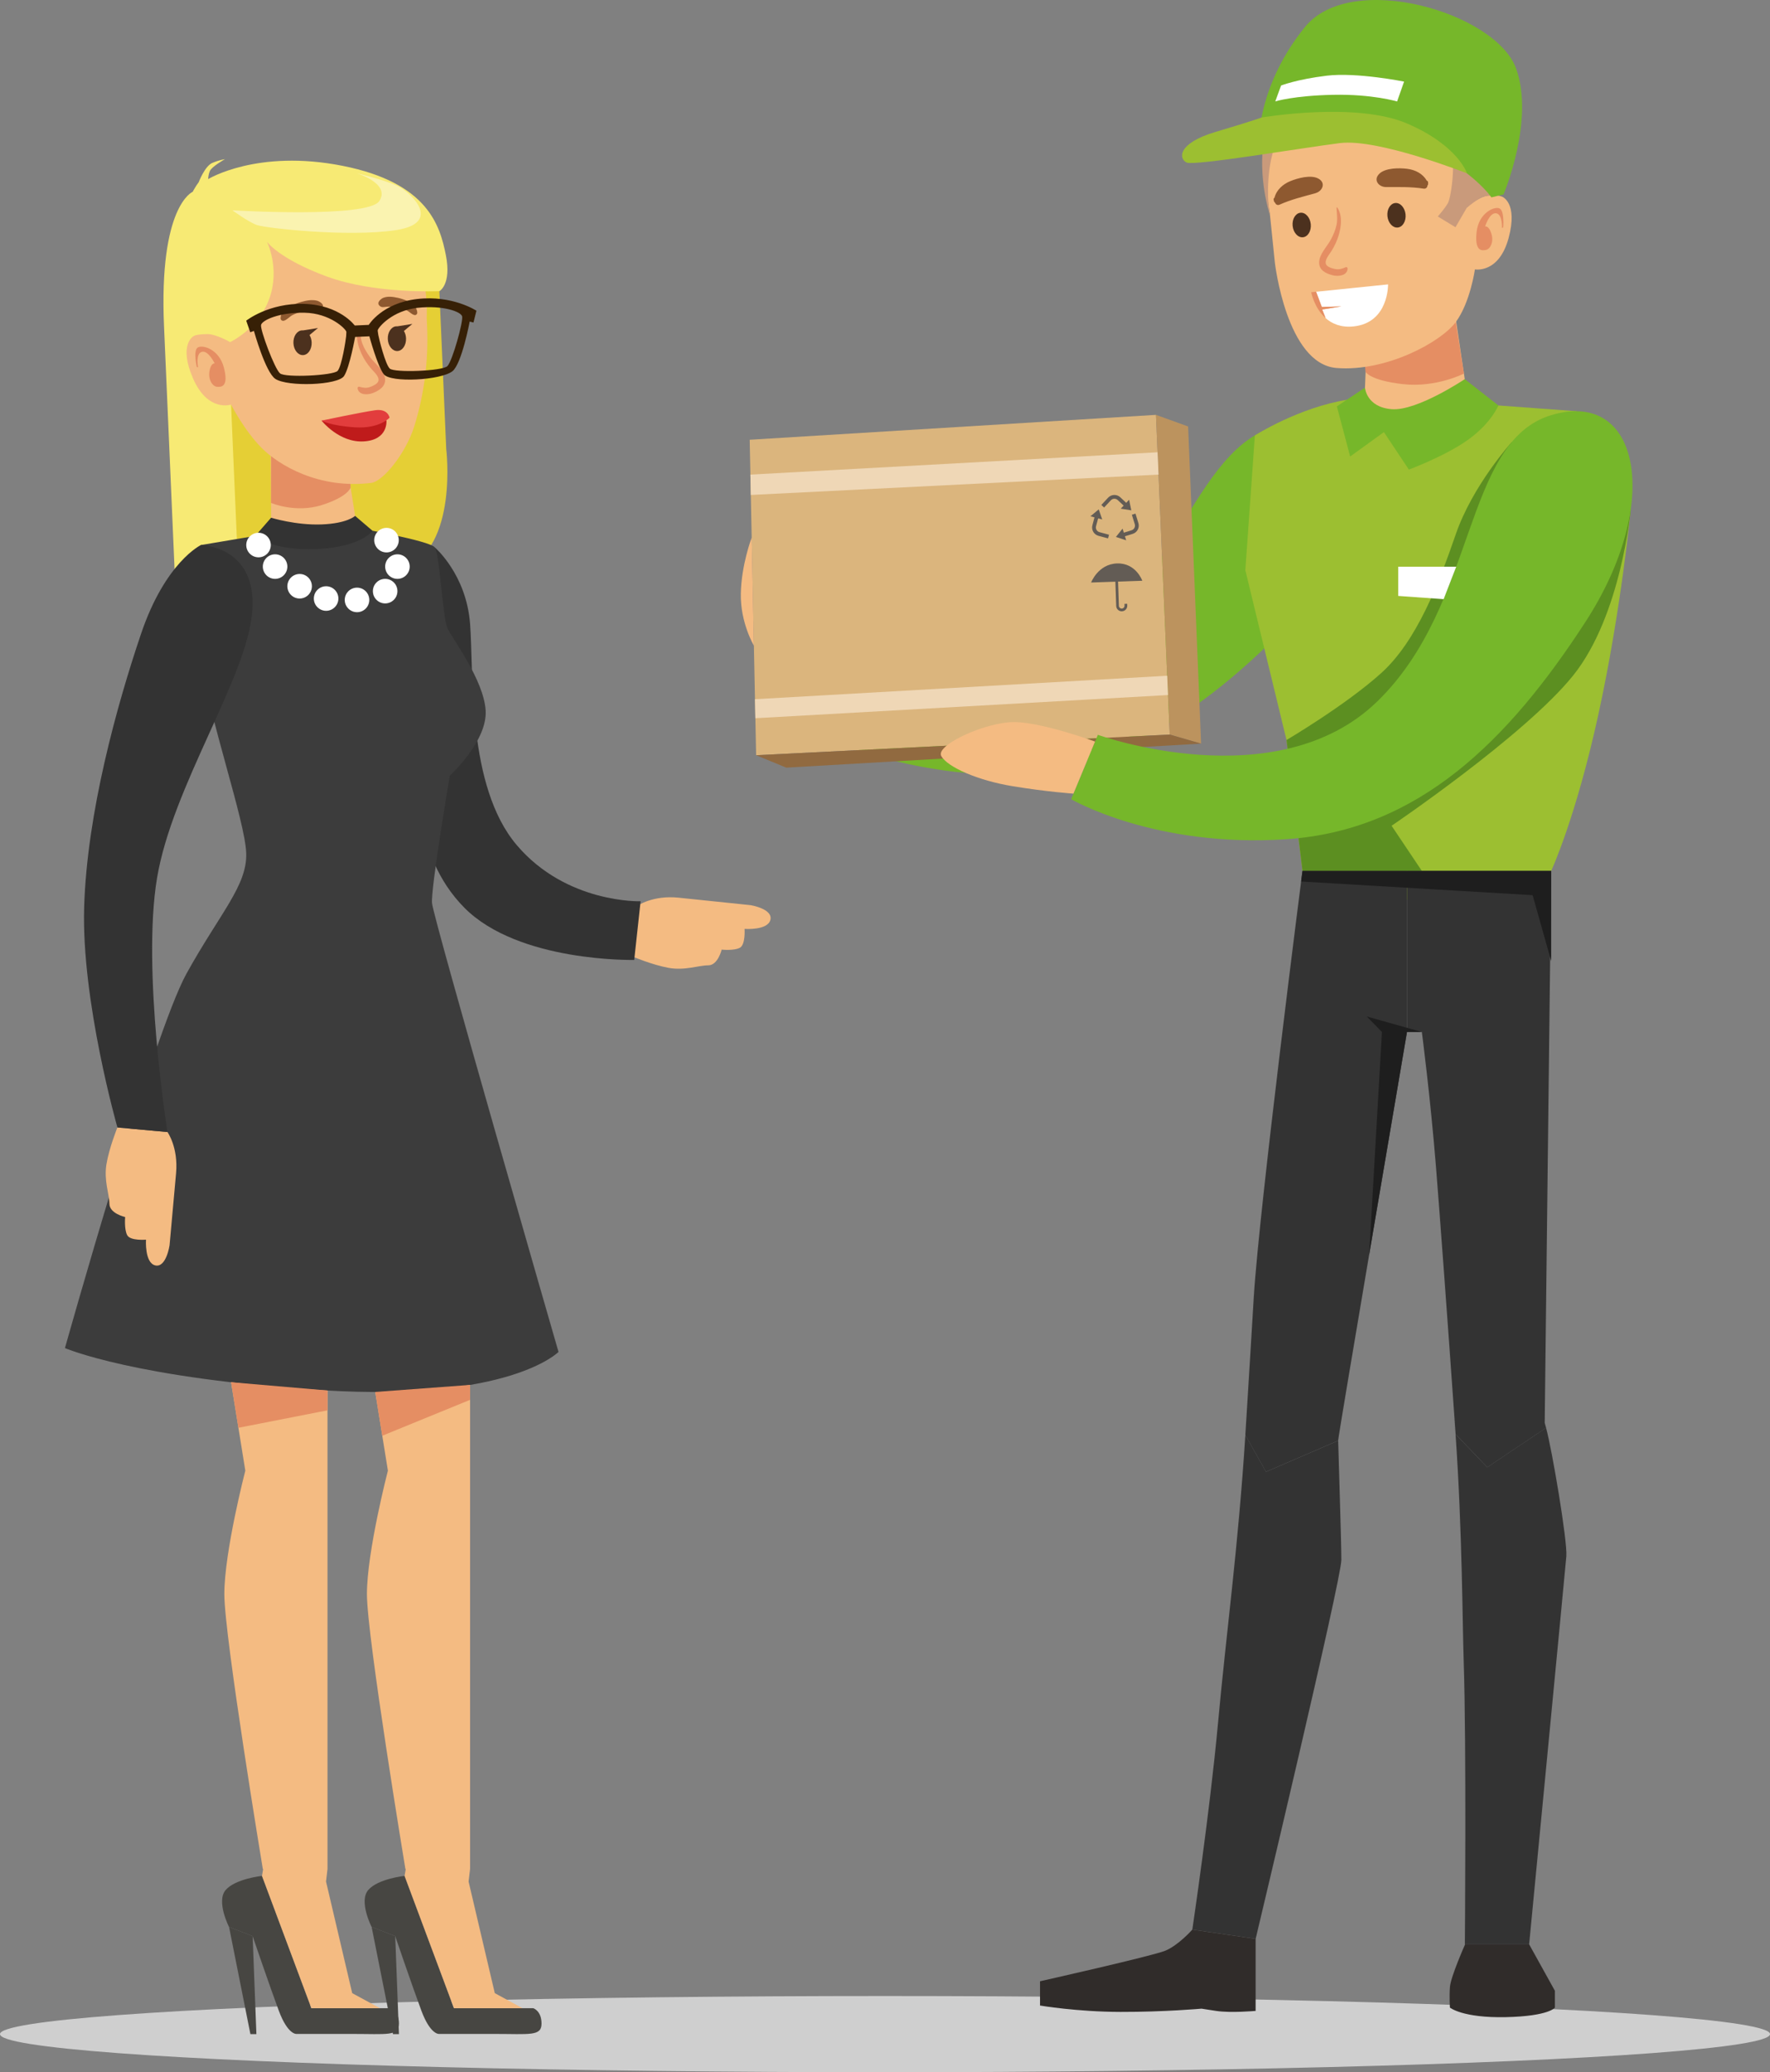 <?xml version="1.0" encoding="UTF-8"?> <svg xmlns="http://www.w3.org/2000/svg" id="_лой_1" data-name="—лой_1" viewBox="0 0 724.11 847.3"><rect x="0" y="0" width="724.11" height="847.3" fill="#808080" stroke="none"/> <defs> <style> .cls-1 { fill: #f4bb82; } .cls-2 { fill: #f7ea74; } .cls-3 { fill: #e58e63; } .cls-4, .cls-5 { fill: #fff; } .cls-6 { fill: #efd7b6; } .cls-7 { fill: #e5cf35; } .cls-8 { fill: #9cbf31; } .cls-9 { fill: #916a40; } .cls-10 { fill: #8e5c36; } .cls-11 { fill: #8e5930; } .cls-12 { fill: #333; } .cls-13 { fill: #bc935e; } .cls-14 { fill: #bf1b1b; } .cls-15 { fill: #cfcfcf; } .cls-16 { fill: #e23d3d; } .cls-17 { fill: #dbb57d; } .cls-18 { fill: #c99a7b; } .cls-19 { fill: #1e1e1e; } .cls-20 { fill: #372006; } .cls-21 { fill: #724729; } .cls-22 { fill: #635c55; } .cls-23 { fill: #474642; } .cls-24 { fill: #302c2a; } .cls-25 { fill: #3c3c3c; } .cls-26 { fill: #4c311e; } .cls-27 { fill: #5c8f21; } .cls-28 { fill: #76b72a; } .cls-29 { fill: #ffe7d7; opacity: .24; } .cls-5 { opacity: .43; } </style> </defs> <g> <ellipse class="cls-15" cx="362.06" cy="831.72" rx="362.06" ry="15.58"></ellipse> <path class="cls-1" d="M260.7,370.41s6.26-4.46,16.91-3.36c10.64,1.1,29.41,3.05,29.41,3.05,0,0,9.19,1.46,8.16,5.95-1.03,4.49-10.58,3.76-10.58,3.76,0,0,.47,6.43-1.93,7.72-2.4,1.28-7.44,.76-7.44,.76,0,0-1.51,6.42-5.48,6.42-3.96,0-9.57,2.23-16.24,1.03-6.67-1.2-14.94-4.7-14.94-4.7l2.14-20.64Z"></path> <path class="cls-12" d="M177.91,223.85s12.86,10.97,14.4,31.23c1.54,20.26-1.33,66.38,19.06,90.43,20.39,24.04,50.7,23,50.7,23l-2.61,23.99s-47.28,1.1-69.52-21.37c-22.24-22.48-18.13-54.89-18.13-54.89l6.1-92.39Z"></path> <path class="cls-23" d="M165.51,767.03l20.21,54.1h32.45s3.37,1.03,3.37,6.28-4.75,4.23-19.29,4.23h-22.66s-3.52,.38-7.2-9.49c-3.67-9.87-10.72-30.51-10.72-30.51l-9.64-3.72s-5.36-10.51-1.38-15.13,14.85-5.77,14.85-5.77Z"></path> <polygon class="cls-23" points="152.04 787.92 160.77 831.72 163.21 831.72 161.68 791.64 152.04 787.92"></polygon> <polygon class="cls-1" points="192.31 764.21 191.7 769.34 202.42 814.97 213.75 821.12 185.72 821.12 165.51 767.03 168.89 747.16 192.31 764.21"></polygon> <path class="cls-1" d="M192.31,521.39v242.82h-26.46s-15.74-94.96-15.74-112.39,8.58-50.49,8.58-50.49l-12.87-79.94h46.49Z"></path> <path class="cls-23" d="M107.18,767.03l20.21,54.1h32.45s3.37,1.03,3.37,6.28-4.75,4.23-19.29,4.23h-22.66s-3.52,.38-7.2-9.49c-3.67-9.87-10.72-30.51-10.72-30.51l-9.64-3.72s-5.36-10.51-1.38-15.13c3.98-4.61,14.85-5.77,14.85-5.77Z"></path> <polygon class="cls-23" points="93.71 787.92 102.44 831.72 104.89 831.72 103.36 791.64 93.71 787.92"></polygon> <polygon class="cls-1" points="133.98 764.21 133.38 769.34 144.09 814.97 155.42 821.12 127.39 821.12 107.18 767.03 110.57 747.16 133.98 764.21"></polygon> <path class="cls-1" d="M133.98,521.39v242.82h-26.46s-15.74-94.96-15.74-112.39,8.58-50.49,8.58-50.49l-12.87-79.94h46.49Z"></path> <path class="cls-2" d="M78.79,78.46s-13.83,5.61-11.69,54.83c2.14,49.22,4.86,112.01,4.86,112.01l54.12-9.69s.25-81.78-1.59-84.15c-1.84-2.37-40.97-60.77-40.97-60.77l-4.72-12.23Z"></path> <polygon class="cls-7" points="94.52 165.43 97.39 231.67 139.32 218.54 121.27 169.09 94.52 165.43"></polygon> <path class="cls-7" d="M179.75,119.04l2.8,64.5s4.97,39.97-17.07,48.97c-22.04,8.99-32.93,7.02-32.93,7.02l-10.8-103.71,45.63-33.74,12.37,16.96Z"></path> <path class="cls-1" d="M141.39,186.41l4.67,29.43s-2.19,10.04-15.14,10.83c-12.95,.78-19.97-8.64-19.97-8.64l-.24-38.46,30.67,6.85Z"></path> <path class="cls-3" d="M110.88,205.63s9.97,4.3,20.78,.88c10.81-3.42,11.78-7.16,11.78-7.16l-.09-2.05-32.45-13.33-.03,21.66Z"></path> <path class="cls-1" d="M174.57,130.12l.15,3.5c.6,13.74-1.14,27.49-5.22,40.62-3.42,11.01-12.73,22.61-17.67,23.22-21.33,2.62-37.75-7.22-44.83-14.34-7.08-7.12-12.49-17.7-12.49-17.7,0,0-9.47,3.25-15.54-10.69-6.07-13.94,.2-17.27,.2-17.27,0,0,4.12-2.36,9-.68,4.88,1.68,5.96,3.09,5.96,3.09,0,0-9.71-29.01-5.7-44.04s34.5-29.1,61.57-16.29c27.07,12.81,24.56,50.58,24.56,50.58Z"></path> <path class="cls-3" d="M80.52,150.08s-1.52-6.42,.24-7.88c1.76-1.46,8.83,.35,10.84,8.12,2.01,7.78-.96,7.98-2.79,7.84-1.83-.14-3.69-2.83-3.12-6.35,.58-3.52,2.12-3.22,2.12-3.22,0,0-2.58-5.45-5.23-4.73-2.65,.72-1.55,6.31-1.55,6.31l-.51-.1Z"></path> <path class="cls-3" d="M157.53,154.75c-.44-3.48-4.36-6.21-6.27-8.88-1.21-1.69-2.32-3.48-3.05-5.44-.86-2.32-.77-4.58-1.03-6.98-.02-.17-.26-.25-.34-.08-2.13,4.44,.34,10.69,2.83,14.48,.66,1,1.38,1.95,2.15,2.87,1.03,1.23,3.49,3.22,2.98,5.06-.34,1.24-2.49,2.15-3.56,2.51-1.54,.52-2.76,.22-4.28-.16-.46-.11-.76,.33-.67,.73,.63,2.91,4.39,2.63,6.48,1.76,2.56-1.07,5.14-2.75,4.74-5.88Z"></path> <path class="cls-11" d="M123.25,123.46c2.05-.58,4.36-1.05,6.46-.5,.9,.23,3.31,1.56,2.09,2.97-.98,1.13-2.17,.75-3.49,.79-1.63,.04-3.27,.32-4.85,.72-1.33,.33-2.65,.79-3.87,1.43-1.22,.64-2.2,1.96-3.5,2.28-.6,.14-1.29-.23-1.3-.98-.05-3.87,5.72-5.93,8.47-6.71Z"></path> <path class="cls-11" d="M162.59,121.75c-1.87-.41-3.97-.69-5.8,.03-.79,.31-2.83,1.83-1.62,3.13,.97,1.05,1.99,.57,3.18,.5,1.46-.09,2.94,.05,4.39,.32,1.21,.22,2.42,.57,3.57,1.11,1.14,.54,2.12,1.78,3.31,1.98,.55,.09,1.13-.34,1.08-1.09-.28-3.86-5.59-5.44-8.11-5.99Z"></path> <path class="cls-26" d="M162.15,133.42c.14,0,.27,0,.41,.01h0s6.14-.98,6.14-.98l-3.46,2.88h0c.5,.82,.82,1.85,.87,2.98,.12,2.79-1.45,5.13-3.51,5.22-2.06,.09-3.83-2.1-3.95-4.89-.12-2.79,1.45-5.13,3.51-5.22Z"></path> <path class="cls-26" d="M123.54,135.09c.14,0,.27,0,.41,.01h0s6.14-.98,6.14-.98l-3.46,2.88h0c.5,.82,.82,1.85,.87,2.98,.12,2.79-1.45,5.13-3.51,5.22-2.06,.09-3.83-2.1-3.95-4.89-.12-2.79,1.45-5.13,3.51-5.22Z"></path> <path class="cls-2" d="M109.19,98.82s5.46,10.78,1.01,23.24c-4.45,12.46-16.06,17.82-16.06,17.82,0,0-5.81-3.33-9.34-3.28-3.53,.05-4.73,.46-4.73,.46,0,0-4.32-33.04-4.78-43.77-.47-10.74,5.97-18.73,5.97-18.73,0,0,2.52-6.66,5.62-7.96,3.1-1.3,5.14-1.51,5.14-1.51,0,0-5.42,3.04-6.16,4.83-.74,1.79-.68,3.3-.68,3.3,0,0,20.04-12.33,54.95-5.42,34.91,6.9,39.88,24.46,42.27,36.51,2.39,12.06-2.63,14.74-2.63,14.74,0,0-26.45,1.25-46.09-6-19.65-7.25-24.47-14.22-24.47-14.22Z"></path> <path class="cls-5" d="M145.98,70.86s13.81,4.12,9.23,11.31c-4.58,7.19-60.11,3.83-60.11,3.83,0,0,6.5,4.79,10.05,6.03,3.55,1.24,37.16,5.03,56.74,2.08,19.58-2.95,6.1-15.73,.31-18.27s-16.2-4.98-16.2-4.98Z"></path> <path class="cls-14" d="M158.09,171.84s.94,8-9.21,8.64c-10.15,.65-17.33-8.5-17.33-8.5l16.69,.92,9.85-1.06Z"></path> <path class="cls-16" d="M159.37,170.78s-4.08,4.6-14.13,3.95c-10.05-.64-13.69-2.75-13.69-2.75,0,0,16.61-3.5,21.92-4.24,5.31-.74,5.9,3.03,5.9,3.03Z"></path> <path class="cls-20" d="M100.74,131.15l1.63,4.71,1.51-.54s4.72,16.97,8.79,19.62c5.06,3.29,25.61,2.62,28.1-1.22,2.27-3.5,4.51-15.95,4.51-15.95l.36-.02,5.11-.22,.36-.02s3.31,12.21,5.88,15.5c2.81,3.61,23.35,2.5,28.1-1.22,3.82-2.99,7.06-20.31,7.06-20.31l1.55,.4,1.21-4.83s-9.81-6.48-24.25-4.79c-14.44,1.69-19.81,10.59-19.81,10.59h-.31s-5.11,.23-5.11,.23h-.31s-6.12-8.39-20.65-8.83-23.75,6.87-23.75,6.87Zm53.78,3.92c.27-1.31,6.06-8.11,16.36-9.21,10.31-1.1,17.6,1.54,18.17,3.46,.58,1.92-3.97,18.34-6.02,20.38-2.05,2.04-21.68,2.77-23.56,1.02-1.88-1.75-4.49-12.49-4.71-13.78s-.25-1.88-.25-1.88Zm-47.73-2.18c.41-1.96,7.44-5.22,17.8-5.02,10.36,.2,16.71,6.47,17.1,7.75,0,0,.03,.59-.08,1.89-.11,1.3-1.77,12.23-3.49,14.14-1.73,1.9-21.35,2.87-23.56,1.02-2.22-1.85-8.17-17.82-7.76-19.78Z"></path> <path class="cls-25" d="M82.2,222.86l28.76-4.83,35.1-2.19s29.89,5.26,31.85,8.01c1.96,2.74,3.17,28.62,5.11,32.93,1.94,4.31,14.88,21.17,15.66,33.72,.78,12.55-14.67,26.66-14.67,26.66,0,0-7.78,45.88-7.27,52.11,.51,6.23,51.75,183.51,51.75,183.51,0,0-19.84,20.39-96.37,15.68-76.54-4.7-105.55-17.25-105.55-17.25,0,0,35.97-128.3,49.74-153.14,13.77-24.84,24.87-35.99,24.42-49.23-.45-13.25-15.09-54.81-18.48-79.11-3.4-24.3-.06-46.86-.06-46.86Z"></path> <path class="cls-1" d="M68.5,462.86s4.49,6.2,3.53,16.86c-.96,10.66-2.66,29.45-2.66,29.45,0,0-1.34,9.21-5.8,8.24-4.46-.97-3.85-10.53-3.85-10.53,0,0-6.37,.56-7.67-1.82-1.3-2.38-.85-7.43-.85-7.43,0,0-6.38-1.42-6.43-5.39-.05-3.96-2.33-9.54-1.22-16.23,1.11-6.69,4.47-15,4.47-15l20.47,1.85Z"></path> <path class="cls-12" d="M82.2,222.86s-14.53,6.87-24.49,36.27c-9.96,29.4-22.11,73.31-23.28,111.73-1.18,38.42,13.61,90.16,13.61,90.16l20.47,1.85s-10.55-66.13-4.28-103.77,36.59-81.54,38.94-108.72c2.35-27.18-20.96-27.52-20.96-27.52Z"></path> <polygon class="cls-3" points="192.31 572.37 156.39 587.05 153.51 569.15 192.31 566.27 192.31 572.37"></polygon> <polygon class="cls-3" points="133.98 576.66 97.54 583.8 94.54 565.17 133.98 568.55 133.98 576.66"></polygon> <path class="cls-12" d="M110.92,211.69s10.08,3.13,20.63,2.74c10.56-.39,13.73-3.49,13.73-3.49l7.1,6.07s-4.27,6.57-22.56,7.49c-18.3,.91-25.4-5.38-25.4-5.38l6.49-7.43Z"></path> <path class="cls-4" d="M100.74,222.86c0-2.77,2.25-5.02,5.02-5.02s5.02,2.25,5.02,5.02-2.25,5.02-5.02,5.02-5.02-2.25-5.02-5.02Z"></path> <path class="cls-4" d="M107.52,231.67c0-2.77,2.25-5.02,5.02-5.02s5.02,2.25,5.02,5.02-2.25,5.02-5.02,5.02-5.02-2.25-5.02-5.02Z"></path> <path class="cls-4" d="M117.56,239.71c0-2.77,2.25-5.02,5.02-5.02s5.02,2.25,5.02,5.02-2.25,5.02-5.02,5.02-5.02-2.25-5.02-5.02Z"></path> <path class="cls-4" d="M128.39,244.73c0-2.77,2.25-5.02,5.02-5.02s5.02,2.25,5.02,5.02-2.25,5.02-5.02,5.02-5.02-2.25-5.02-5.02Z"></path> <path class="cls-4" d="M141.04,245.3c0-2.77,2.25-5.02,5.02-5.02s5.02,2.25,5.02,5.02-2.25,5.02-5.02,5.02-5.02-2.25-5.02-5.02Z"></path> <circle class="cls-4" cx="157.57" cy="241.71" r="5.02"></circle> <path class="cls-4" d="M157.57,231.67c0-2.77,2.25-5.02,5.02-5.02s5.02,2.25,5.02,5.02-2.25,5.02-5.02,5.02-5.02-2.25-5.02-5.02Z"></path> <path class="cls-4" d="M153.1,220.86c0-2.77,2.25-5.02,5.02-5.02s5.02,2.25,5.02,5.02-2.25,5.02-5.02,5.02-5.02-2.25-5.02-5.02Z"></path> </g> <path class="cls-28" d="M326.19,271.61s58.31,32.45,106.88,1.92c48.57-30.53,56.2-96.74,93.96-99.89,37.75-3.15,37.24,44.43-3.77,85.56s-83.54,63.41-137.05,55.82c-53.51-7.6-72.36-30.12-72.36-30.12l12.34-13.29Z"></path> <path class="cls-8" d="M513.37,178.04s17.94-11.45,37.94-14.62c19.99-3.16,61.69,2.37,61.69,2.37l31.98,2.35,22.15,40.1s-3.77,40.34-13.11,83.33c-9.35,42.99-19.43,64.53-19.43,64.53l-44.33,15.84-57.41-15.84-6.54-53.52-16.84-69.43,3.9-55.12Z"></path> <path class="cls-27" d="M618.42,180.81s-15.95,17.6-22.86,37.64c-6.91,20.04-15.9,43.54-30.41,56.68-14.51,13.13-38.83,27.45-38.83,27.45l6.54,53.52h48.82l-12.38-18.46s54.6-36.94,74.3-61.47c19.7-24.54,23.54-67.93,23.54-67.93l-48.71-27.42Z"></path> <g> <path class="cls-1" d="M559.17,139.14l-1.14,29.39s4.17,9.4,19.9,8.01c15.73-1.39,22.76-11.73,22.76-11.73l-5.58-37.44-35.94,11.76Z"></path> <path class="cls-3" d="M598.89,152.75s-11.36,5.84-24.92,4.32c-13.56-1.52-15.3-5-15.3-5l-.21-2.01,37.09-18.36,3.34,21.05Z"></path> <path class="cls-1" d="M519.45,86.92l2.1,20.47s4.76,41.46,25.24,43.08c20.48,1.62,42.81-10.72,48.76-18.76,5.95-8.04,7.84-21.56,7.84-21.56,0,0,9.8,1.84,13.77-12.77s-2.69-16.98-2.69-16.98c0,0-4.4-1.73-8.97,.63-4.56,2.36-5.43,3.91-5.43,3.91,0,0,5.38-29.97-.74-44.2-6.12-14.23-38.18-23.69-63-7.16-24.82,16.52-16.89,53.36-16.89,53.36Z"></path> <path class="cls-3" d="M614.96,93.01s.57-6.54-1.37-7.72c-1.94-1.18-8.65,1.61-9.51,9.57-.86,7.95,2.1,7.72,3.88,7.32,1.78-.4,3.23-3.32,2.15-6.7-1.08-3.39-2.55-2.87-2.55-2.87,0,0,1.76-5.74,4.47-5.41,2.71,.33,2.43,5.99,2.43,5.99l.49-.17Z"></path> <path class="cls-26" d="M567.6,88.4c-.28-2.77,1.14-5.18,3.19-5.39,2.04-.21,3.93,1.87,4.22,4.63,.28,2.77-1.14,5.18-3.19,5.39-2.04,.21-3.93-1.86-4.22-4.63Z"></path> <path class="cls-26" d="M528.82,92.38c-.28-2.77,1.14-5.18,3.19-5.39,2.04-.21,3.93,1.87,4.22,4.63,.28,2.77-1.14,5.18-3.19,5.39s-3.93-1.86-4.22-4.63Z"></path> <path class="cls-3" d="M539.66,107.45c-.07-3.49,3.39-6.75,4.89-9.66,.95-1.84,1.79-3.76,2.22-5.8,.51-2.41,.1-4.62,.01-7.02,0-.17,.22-.28,.32-.12,2.74,4.06,1.2,10.58-.7,14.67-.5,1.08-1.08,2.12-1.7,3.14-.83,1.36-2.98,3.67-2.21,5.42,.52,1.17,2.76,1.76,3.87,1.95,1.6,.28,2.75-.18,4.19-.77,.43-.18,.79,.21,.76,.62-.2,2.95-3.95,3.23-6.13,2.67-2.67-.68-5.46-1.97-5.52-5.1Z"></path> <path class="cls-11" d="M564.38,70.95c2.56-2.33,7.99-2.32,11.19-1.94,3.31,.39,6.47,1.94,8.1,4.84,.31,.09,.56,.33,.57,.74v.64c.01,.26-.1,.47-.27,.63-.02,.77-.65,1.41-1.56,1.27-5.17-.81-10.14-.63-15.33-.64-3.17,0-5.45-3.03-2.69-5.53Z"></path> <path class="cls-11" d="M538.1,79.02c-5.01,1.38-9.84,2.52-14.62,4.66-.85,.38-1.62-.07-1.84-.81-.2-.11-.37-.28-.43-.54l-.16-.62c-.1-.39,.08-.69,.35-.86,.8-3.22,3.45-5.56,6.53-6.81,2.98-1.2,8.21-2.65,11.3-1.08,3.32,1.69,1.92,5.2-1.13,6.05Z"></path> <g> <path class="cls-4" d="M548.76,125.29l-8,.24-2.34-6.23,29.44-3.02s.33,15.71-14.13,17.19c-5.15,.53-8.83-1.1-11.43-3.41l-1.38-3.5,7.84-1.27Z"></path> <path class="cls-3" d="M538.42,119.29l2.34,6.23,8-.24-7.84,1.27,1.38,3.5c-4.7-4.17-5.89-10.56-5.89-10.56l2-.2Z"></path> </g> <path class="cls-18" d="M570.56,43.45s16.3-.03,21.19,9.99c4.88,10.02,1.87,27.39,.58,29.63-1.29,2.24-4.12,5.45-4.12,5.45l7.23,4.4,4.64-8s4.9-4.11,7.06-4.59c2.16-.47,5.44-.41,5.44-.41,0,0,1.75-12.43-1.19-25.81-2.94-13.37-7.98-20.18-7.98-20.18l-32.85,9.52Z"></path> <path class="cls-18" d="M525.93,49.58s-5.24,8.57-6.64,19.93c-1.41,11.37,.3,18.75,.3,18.75,0,0-4.32-12.73-3-27.59s12.37-24.6,12.37-24.6l-3.03,13.51Z"></path> <path class="cls-10" d="M548.37,22.58c13.29-3.92,28.99-5.32,40.69-2.49,0,0,13.5,6.6,10.79,13.58-2.71,6.98-7.49,2.95-22.74,6.23-15.25,3.28-22.97,9.07-22.97,9.07h0c-3.42,.95-6.65,1.66-8.89,1.75-7.3,.28-19.89-.07-20.92-2.07-1.03-2,3.38-19.98,24.03-26.07Z"></path> <path class="cls-21" d="M577.11,39.9c15.25-3.28,20.03,.75,22.74-6.23,2.71-6.98-10.78-13.58-10.79-13.58,6.48,1.57,11.74,4.44,14.67,8.89,6.23,9.48,6.45,20.36,6.45,20.36,0,0-9.13-3.18-20.29-4.84-11.16-1.66-19.34-1.06-19.34-1.06,0,0-8.67,3.36-16.41,5.52h0s7.72-5.8,22.97-9.07Z"></path> <path class="cls-29" d="M550.39,22.45s-19.18,8.28-7.25,12.9c11.93,4.62,31.33,3.88,31.33,3.88l-18.13,6.38s-32.51,2.16-26.73-9.15c5.78-11.31,20.77-14.01,20.77-14.01Z"></path> </g> <path class="cls-12" d="M634.59,356.1l-2.65,225.67s.21,.74,.57,2.06h0l-24.06,16.13-12.96-13.55c-3.22-46.22-6.79-93.96-8.03-109.34-2.31-28.66-5.78-55.11-5.78-55.11h-6.07v-65.85h58.98Z"></path> <path class="cls-12" d="M509.47,586.78h0c1.48-23.2,2.67-43.78,3.44-56.26,2.31-37.47,19.93-174.42,19.93-174.42h42.76v65.85s-28.17,165.19-28.17,167.12l-29.52,12.72-8.45-15.02Z"></path> <path class="cls-12" d="M632.5,583.83h0c2.49,9.11,8.8,46.48,8.29,52.5-.58,6.89-15.22,158.71-15.22,158.71h-26.29s.67-81.56-.48-115.73c-.54-15.84-.55-52.98-3.33-92.91l12.96,13.55,24.06-16.13Z"></path> <path class="cls-12" d="M513.68,792.76l-25.9-3.78s7.2-48.35,10.5-84.32c3.47-37.84,8.22-71.4,11.2-117.89h0s8.45,15.02,8.45,15.02l29.52-12.72c0,1.93,1.3,40.73,1.3,48.73s-35.06,154.96-35.06,154.96Z"></path> <polygon class="cls-19" points="581.67 421.96 559.14 415.62 565.35 421.96 560.13 513 575.6 421.96 581.67 421.96"></polygon> <path class="cls-24" d="M599.36,795.04s-5.88,13.24-6.19,17.4c-.31,4.15,0,8.44,0,8.44,0,0,5.17,4.28,22.88,3.9,17.71-.39,20.06-3.9,20.06-3.9v-6.88l-10.52-18.96h-26.22Z"></path> <path class="cls-24" d="M513.68,792.76v29.47s-10.2,.92-16.17,0l-5.97-.92s-15.22,1.37-33.13,1.33c-17.91-.04-32.93-2.61-32.93-2.61v-9.92s45.84-10.29,51.23-12.49c5.39-2.2,11.07-8.63,11.07-8.63l25.9,3.78Z"></path> <polygon class="cls-19" points="581.67 356.1 634.59 356.1 634.59 392.98 627 366.02 532.29 360.44 532.85 356.1 581.67 356.1"></polygon> <path class="cls-28" d="M599.23,155.03s-19.57,13.14-29.94,12.28c-10.37-.86-10.87-8.81-10.87-8.81l-11.51,7.66,5.44,20.5,13.81-9.98,10.21,15.33s14.94-5.53,24.32-12.27c9.38-6.74,12.31-13.96,12.31-13.96l-13.77-10.75Z"></path> <path class="cls-1" d="M458.4,307.1s12.4-21.6,11.36-24.36c-1.04-2.76-16.59-15.9-18.32-10.37s5.87,13.13,5.87,13.13c0,0-11.75,18.66-11.75,26.26s5.4,7.73,5.4,7.73l7.44-12.4Z"></path> <g> <polygon class="cls-17" points="309.33 308.8 478.53 300.35 472.91 169.63 306.7 179.81 309.33 308.8"></polygon> <polygon class="cls-13" points="472.91 169.63 486.06 174.38 491.37 304.06 478.53 300.35 472.91 169.63"></polygon> <polygon class="cls-6" points="306.99 194.06 473.57 184.93 473.96 194.06 307.16 202.38 306.99 194.06"></polygon> <polygon class="cls-6" points="309.02 293.67 477.84 284.19 477.5 276.3 308.86 285.9 309.02 293.67"></polygon> <g> <path class="cls-22" d="M462.82,208.68l-.9-4.34-1.18,1.26-2.43-2.27c-1.42-1.33-3.66-1.25-4.99,.17l-2.76,2.96,1.13,1.06,2.76-2.96c.75-.8,2-.84,2.8-.1l2.43,2.27-1.18,1.26,4.32,.68Z"></path> <path class="cls-22" d="M456.51,219.54l4.21,1.38-.51-1.65,3.17-.98c1.86-.57,2.91-2.55,2.34-4.41l-1.19-3.87-1.48,.46,1.19,3.87c.32,1.04-.27,2.15-1.31,2.48l-3.17,.98-.51-1.65-2.74,3.41Z"></path> <path class="cls-22" d="M449.5,208.27l-3.41,2.83,1.67,.45-.86,3.21c-.51,1.88,.61,3.82,2.49,4.33l3.91,1.05,.4-1.5-3.91-1.05c-1.05-.28-1.68-1.37-1.4-2.43l.86-3.21,1.67,.45-1.43-4.13Z"></path> </g> <path class="cls-22" d="M460.04,247.65c.02,.64-.48,1.17-1.11,1.19-.64,.02-1.17-.48-1.19-1.11l-.34-9.93,9.92-.34s-2.58-7.34-10.34-7.08c-7.76,.27-10.6,7.8-10.6,7.8l9.92-.34,.34,9.93c.04,1.25,1.09,2.23,2.34,2.18,1.25-.04,2.23-1.09,2.18-2.34l-.02-.73-1.11,.04,.02,.73Z"></path> <polygon class="cls-9" points="478.53 300.35 491.37 304.06 321.66 313.88 309.33 308.8 478.53 300.35"></polygon> </g> <g> <path class="cls-28" d="M615.1,79.48s12.83-30.2,5.14-51.47c-8.27-22.88-67.49-40.29-86.41-16.93-18.93,23.36-18.78,45.67-18.78,45.67,0,0,41.84-9.25,64.85,1.83,23.01,11.08,30.23,22.13,30.23,22.13l4.97-1.22Z"></path> <path class="cls-8" d="M600.14,70.88s-36.37-14.36-52-12.37c-15.63,1.98-59.49,9.41-62.68,7.95-3.19-1.46-4.01-7.83,11.85-12.53,15.85-4.7,18.77-5.88,18.77-5.88,0,0,38.47-6.57,59.46,2.41,21,8.98,24.61,20.42,24.61,20.42Z"></path> <path class="cls-4" d="M521.71,41.46s7.61-2.37,23.69-2.69c16.08-.33,26.16,2.72,26.16,2.72l2.85-8.12s-19.34-3.9-31.64-2.42c-12.3,1.49-18.68,4.02-18.68,4.02l-2.37,6.49Z"></path> </g> <path class="cls-28" d="M449.13,300.45s73.03,26.34,114.24-13.57c41.21-39.92,34.99-106.27,71.28-117.15,36.29-10.89,45.62,35.77,14,84.5-31.62,48.73-68.42,85.28-122.34,88.91-53.92,3.63-88.1-16.36-88.1-16.36l10.92-26.31Z"></path> <path class="cls-1" d="M447.98,303.21s-20.61-7.54-32.29-7.96c-11.68-.42-33.15,9.34-30.61,13.88,2.54,4.55,14.95,10,29.21,12.34,14.25,2.34,24.86,3.03,24.86,3.03l8.84-21.29Z"></path> <path class="cls-1" d="M307.51,219.84s-4.21,10.98-4.44,22.89c-.23,11.92,5.35,21.26,5.35,21.26l-.9-44.15Z"></path> <polygon class="cls-4" points="595.75 231.72 572.01 231.72 572.01 243.67 590.6 244.99 595.75 231.72"></polygon> </svg> 